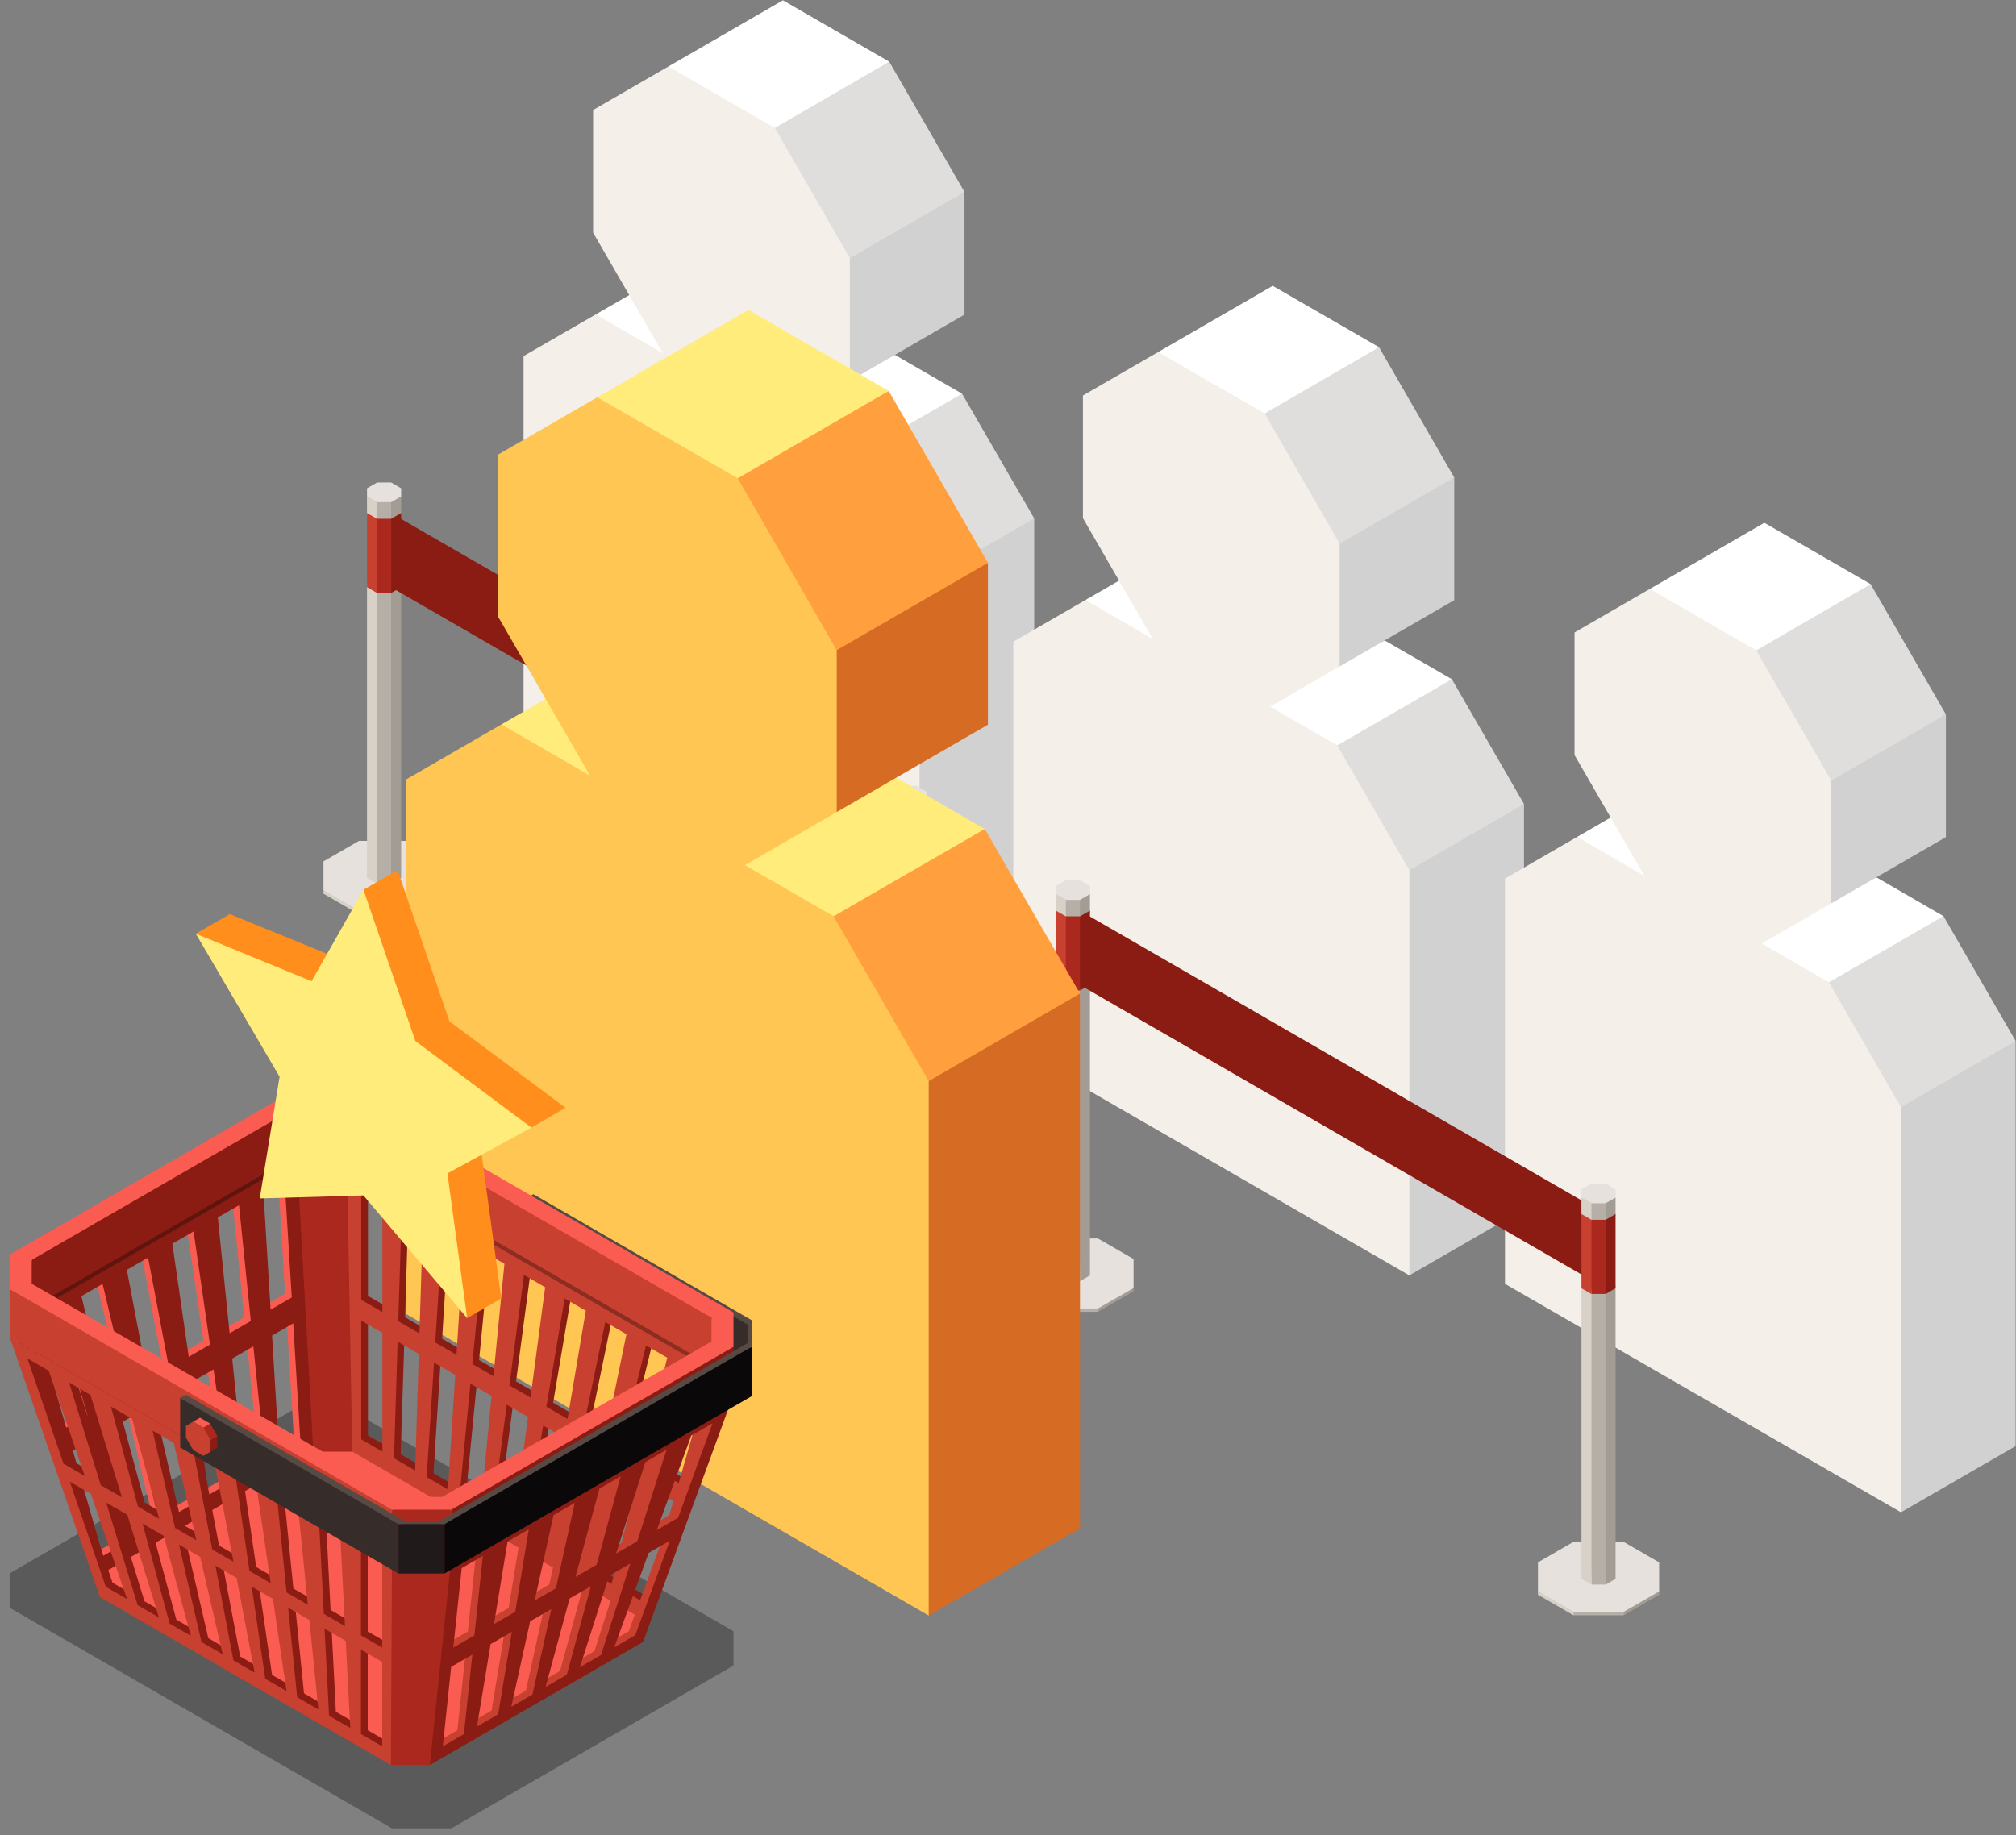 <svg width="201" height="183" viewBox="0 0 201 183" fill="none" xmlns="http://www.w3.org/2000/svg">
<rect x="0" y="0" width="201" height="183" fill="#808080" stroke="none"/>
<g clip-path="url(#clip0_154_4669)">
<path d="M91.678 55.589L87.833 60.378L88.344 94.263L91.678 98.71L103.112 92.11V51.699L91.678 55.589Z" fill="#D1D1D1"/>
<path d="M95.921 39.26L103.113 51.699L91.679 58.315L89.345 57.236L82.975 45.634L84.311 44.351L95.921 39.26Z" fill="#E0DEDC"/>
<path d="M95.92 39.259L84.494 45.855L75.986 41.662L89.222 35.389L95.92 39.259Z" fill="white"/>
<path d="M96.161 19.142V31.377L84.732 37.984L83.894 35.949L83.6 24.924L96.161 19.142Z" fill="#D1D1D1"/>
<path d="M88.658 6.151L96.161 19.142L84.731 25.745L82.455 24.099L75.814 11.921L76.983 11.255L88.658 6.151Z" fill="#E0DEDC"/>
<path d="M78.058 0.029L66.637 6.633L70.617 13.143L77.253 12.759L88.659 6.151L78.058 0.029Z" fill="white"/>
<path d="M77.523 28.639L65.856 36.893L59.392 31.356L70.805 24.769L77.523 28.639Z" fill="white"/>
<path d="M84.495 45.855L77.797 41.993L84.732 37.984V25.745L77.253 12.759L66.637 6.633L59.134 10.969V23.2L66.093 35.234L59.391 31.356L52.199 35.512V75.923L91.679 98.709V58.315L84.495 45.855Z" fill="#F4EFE9"/>
<path d="M140.515 84.064L136.666 88.849L137.177 122.742L140.515 127.184L151.945 120.584V80.173L140.515 84.064Z" fill="#D1D1D1"/>
<path d="M144.753 67.734L151.946 80.173L140.516 86.789L138.178 85.71L131.812 74.109L133.144 72.826L144.753 67.734Z" fill="#E0DEDC"/>
<path d="M144.753 67.734L133.328 74.334L124.815 70.141L138.056 63.864L144.753 67.734Z" fill="white"/>
<path d="M144.99 47.616V59.851L133.565 66.459L132.727 64.42L132.433 53.399L144.99 47.616Z" fill="#D1D1D1"/>
<path d="M137.495 34.626L144.99 47.616L133.564 54.216L131.288 52.573L124.644 40.4L125.816 39.73L137.495 34.626Z" fill="#E0DEDC"/>
<path d="M126.891 28.504L115.47 35.108L119.45 41.617L126.086 41.233L137.496 34.625L126.891 28.504Z" fill="white"/>
<path d="M126.36 57.117L114.689 65.364L108.225 59.835L119.638 53.239L126.36 57.117Z" fill="white"/>
<path d="M133.328 74.334L126.63 70.468L133.565 66.459V54.216L126.086 41.233L115.47 35.108L107.971 39.439V51.674L114.926 63.713L108.224 59.835L101.032 63.991V104.402L140.516 127.184V86.789L133.328 74.334Z" fill="#F4EFE9"/>
<path d="M189.533 107.691L185.684 112.477L186.194 146.366L189.533 150.808L200.963 144.208V103.805L189.533 107.691Z" fill="#D1D1D1"/>
<path d="M193.771 91.362L200.963 103.805L189.533 110.417L187.196 109.334L180.825 97.733L182.161 96.45L193.771 91.362Z" fill="#E0DEDC"/>
<path d="M193.771 91.362L182.345 97.957L173.833 93.765L187.073 87.484L193.771 91.362Z" fill="white"/>
<path d="M194.012 71.244V83.479L182.582 90.083L181.744 88.044L181.45 77.026L194.012 71.244Z" fill="#D1D1D1"/>
<path d="M186.509 58.253L194.012 71.244L182.582 77.844L180.306 76.197L173.665 64.019L174.834 63.353L186.509 58.253Z" fill="#E0DEDC"/>
<path d="M175.909 52.132L164.487 58.731L168.468 65.241L175.104 64.861L186.509 58.253L175.909 52.132Z" fill="white"/>
<path d="M175.378 80.741L163.707 88.996L157.242 83.459L168.656 76.867L175.378 80.741Z" fill="white"/>
<path d="M182.345 97.957L175.647 94.092L182.582 90.083V77.844L175.104 64.861L164.487 58.731L156.985 63.071V75.298L163.944 87.337L157.242 83.459L150.05 87.615V128.026L189.533 150.808V110.417L182.345 97.957Z" fill="#F4EFE9"/>
<path d="M39.592 90.549L40.793 91.166L44.34 89.126V88.795L40.793 90.381L39.592 90.549Z" fill="#A39C95"/>
<path d="M32.253 88.795L35.796 91.166H40.794V90.835L36.078 90.549L32.253 88.795Z" fill="#B5AFA7"/>
<path d="M32.253 89.126L35.796 91.166V90.835L32.253 88.795V89.126Z" fill="#D8D1C7"/>
<path d="M35.796 83.855L32.253 85.898V88.796L35.796 90.835H40.794L44.345 88.796V85.898L40.798 83.855H35.796Z" fill="#E6E1DD"/>
<path d="M38.66 50.003L38.999 88.117L39.996 87.541V58.556L39.535 53.75L39.996 51.167V49.508L38.999 49.958L38.66 50.003Z" fill="#A39C95"/>
<path d="M36.593 49.508L37.59 88.117H39V50.08L37.672 50.003L36.593 49.508Z" fill="#B5AFA7"/>
<path d="M36.593 87.541L37.59 88.117V50.08L36.593 49.508V51.167L37.095 54.114L36.593 58.556V87.541Z" fill="#D8D1C7"/>
<path d="M37.59 48.119L36.593 48.695V49.508L37.59 50.08H39L39.997 49.508V48.695L39 48.119H37.59Z" fill="#E6E1DD"/>
<path d="M38.66 52.761L38.999 59.132L39.996 58.556V51.167L38.999 51.736L38.66 52.761Z" fill="#8A1C14"/>
<path d="M37.096 52.557L37.59 59.132H39V51.736H37.59L37.096 52.557Z" fill="#AB281F"/>
<path d="M36.593 58.556L37.59 59.132V51.736L36.593 51.167V58.556Z" fill="#C84030"/>
<path d="M39.486 58.854L89.501 87.737V80.341L39.486 51.458V58.854Z" fill="#8A1C14"/>
<path d="M92.001 120.805L93.198 121.43L96.745 119.379V119.052L93.198 120.641L92.001 120.805Z" fill="#A39C95"/>
<path d="M84.662 119.052L88.201 121.43H93.199V121.091L88.487 120.805L84.662 119.052Z" fill="#B5AFA7"/>
<path d="M84.662 119.379L88.201 121.43V121.091L84.662 119.052V119.379Z" fill="#D8D1C7"/>
<path d="M88.201 114.115L84.662 116.154V119.052L88.201 121.091H93.199L96.742 119.052V116.154L93.199 114.115H88.197H88.201Z" fill="#E6E1DD"/>
<path d="M91.07 80.263L91.405 118.373L92.403 117.801V88.824L91.945 84.01L92.403 81.424V79.769L91.405 80.214L91.07 80.263Z" fill="#A39C95"/>
<path d="M88.998 79.769L89.999 118.373H91.405V80.345L90.077 80.263L88.998 79.769Z" fill="#B5AFA7"/>
<path d="M88.998 117.801L89.999 118.373V80.345L88.998 79.769V81.424L89.497 84.37L88.998 88.824V117.801Z" fill="#D8D1C7"/>
<path d="M89.999 78.379L88.998 78.955V79.769L89.999 80.345H91.405L92.402 79.769V78.955L91.405 78.379H89.999Z" fill="#E6E1DD"/>
<path d="M91.07 83.021L91.405 89.392L92.403 88.824V81.424L91.405 81.996L91.07 83.021Z" fill="#8A1C14"/>
<path d="M89.497 82.813L90 89.392H91.406V81.996H90L89.497 82.813Z" fill="#AB281F"/>
<path d="M88.998 88.824L89.999 89.392V81.996L88.998 81.424V88.824Z" fill="#C84030"/>
<path d="M108.27 130.196L109.471 130.817L113.018 128.77V128.443L109.471 130.028L108.27 130.196Z" fill="#A39C95"/>
<path d="M100.93 128.443L104.469 130.817H109.47V130.482L104.755 130.196L100.93 128.443Z" fill="#B5AFA7"/>
<path d="M100.93 128.77L104.469 130.817V130.482L100.93 128.443V128.77Z" fill="#D8D1C7"/>
<path d="M104.469 123.506L100.926 125.549V128.447L104.469 130.486H109.471L113.018 128.447V125.549L109.471 123.506H104.469Z" fill="#E6E1DD"/>
<path d="M107.337 89.65L107.676 127.76L108.669 127.184V98.203L108.211 93.393L108.669 90.81V89.155L107.676 89.605L107.337 89.65Z" fill="#A39C95"/>
<path d="M105.27 89.155L106.267 127.76H107.676V89.731L106.344 89.65L105.27 89.155Z" fill="#B5AFA7"/>
<path d="M105.27 127.184L106.267 127.76V89.731L105.27 89.155V90.81L105.768 93.761L105.27 98.203V127.184Z" fill="#D8D1C7"/>
<path d="M106.267 87.77L105.27 88.346V89.159L106.267 89.736H107.676L108.674 89.159V88.346L107.676 87.77H106.267Z" fill="#E6E1DD"/>
<path d="M107.337 92.404L107.676 98.775L108.669 98.203V90.81L107.676 91.378L107.337 92.404Z" fill="#8A1C14"/>
<path d="M105.769 92.204L106.267 98.775H107.677V91.378H106.267L105.769 92.204Z" fill="#AB281F"/>
<path d="M105.27 98.203L106.267 98.775V91.378L105.27 90.81V98.203Z" fill="#C84030"/>
<path d="M108.159 98.505L158.178 127.384V119.992L108.159 91.101V98.505Z" fill="#8A1C14"/>
<path d="M160.683 160.452L161.876 161.077L165.419 159.03V158.703L161.876 160.288L160.683 160.452Z" fill="#A39C95"/>
<path d="M153.335 158.703L156.878 161.077H161.876V160.738L157.16 160.452L153.335 158.703Z" fill="#B5AFA7"/>
<path d="M153.335 159.03L156.878 161.077V160.738L153.335 158.703V159.03Z" fill="#D8D1C7"/>
<path d="M156.878 153.758L153.339 155.802V158.699L156.878 160.738H161.875L165.418 158.699V155.802L161.88 153.758H156.878Z" fill="#E6E1DD"/>
<path d="M159.747 119.91L160.082 158.02L161.075 157.448V128.467L160.622 123.653L161.075 121.067V119.42L160.082 119.865L159.747 119.91Z" fill="#A39C95"/>
<path d="M157.675 119.42L158.676 158.02H160.082V119.992L158.75 119.91L157.675 119.42Z" fill="#B5AFA7"/>
<path d="M157.675 157.448L158.676 158.02V119.992L157.675 119.42V121.067L158.173 124.017L157.675 128.467V157.448Z" fill="#D8D1C7"/>
<path d="M158.676 118.026L157.675 118.602V119.42L158.676 119.992H160.082L161.075 119.42V118.602L160.082 118.026H158.676Z" fill="#E6E1DD"/>
<path d="M159.747 122.668L160.082 129.039L161.075 128.467V121.066L160.082 121.639L159.747 122.668Z" fill="#8A1C14"/>
<path d="M158.174 122.464L158.676 129.039H160.082V121.638H158.676L158.174 122.464Z" fill="#AB281F"/>
<path d="M157.675 128.467L158.676 129.039V121.639L157.675 121.066V128.467Z" fill="#C84030"/>
<path d="M92.594 104.214L87.515 110.527L88.189 155.242L92.594 161.106L107.677 152.402V99.081L92.594 104.214Z" fill="#D66B24"/>
<path d="M98.185 82.67L107.678 99.081L92.594 107.81L89.509 106.388L81.107 91.08L82.869 89.384L98.185 82.67Z" fill="#FF9F3D"/>
<path d="M98.184 82.67L83.109 91.374L71.884 85.845L89.349 77.558L98.184 82.67Z" fill="#FFEC7A"/>
<path d="M98.499 56.124V72.27L83.424 80.982L82.321 78.297L81.929 63.758L98.499 56.124Z" fill="#D66B24"/>
<path d="M88.606 38.986L98.499 56.124L83.424 64.837L80.417 62.663L71.655 46.599L73.204 45.72L88.606 38.986Z" fill="#FF9F3D"/>
<path d="M74.618 30.907L59.547 39.619L64.802 48.205L73.555 47.698L88.606 38.986L74.618 30.907Z" fill="#FFEC7A"/>
<path d="M73.911 68.658L58.517 79.548L49.993 72.242L65.048 63.55L73.911 68.658Z" fill="#FFEC7A"/>
<path d="M83.109 91.374L74.27 86.274L83.424 80.982V64.837L73.555 47.698L59.547 39.619L49.649 45.34V61.474L58.832 77.358L49.993 72.241L40.504 77.725V131.042L92.594 161.106V107.81L83.109 91.374Z" fill="#FFC654"/>
<path opacity="0.3" d="M29.09 140.665L0.963 156.901V160.329L39.081 182.327H45.003L73.13 166.091V162.671L35.024 140.665H29.09Z" fill="black"/>
<path d="M74.756 131.781L52.6 119.424V124.356L74.544 137.028L74.801 137.874L74.756 131.781Z" fill="#362C29"/>
<path d="M74.936 131.65L53.18 119.089L52.6 119.424L74.544 132.092L74.801 132.95L74.936 131.65Z" fill="#574943"/>
<path d="M28.886 113.911L1.404 129.783V133.101L9.324 156.659L30.582 144.38L31.354 130.821L28.89 113.911H28.886ZM23.173 119.799L24.35 131.36L22.241 132.578L21.056 121.025L23.169 119.799H23.173ZM18.633 122.423L20.28 133.706L18.167 134.924L16.528 123.633L18.633 122.423ZM14.101 125.038L16.201 136.06L14.089 137.281L11.984 126.26L14.097 125.038H14.101ZM9.569 127.654L12.131 138.417L10.014 139.639L7.456 128.884L9.569 127.658V127.654ZM2.924 131.491L5.041 130.265L8.061 140.759L5.944 141.977L2.929 131.487L2.924 131.491ZM9.614 154.772L6.598 144.273L8.715 143.052L11.727 153.55L9.614 154.767V154.772ZM13.133 152.745L10.574 141.985L12.691 140.767L15.249 151.523L13.133 152.745ZM16.643 150.714L14.542 139.688L16.663 138.466L18.755 149.492L16.643 150.714ZM20.161 148.687L18.523 137.392L20.635 136.174L22.27 147.465L20.161 148.687ZM23.676 146.652L22.495 135.099L24.611 133.877L25.784 145.438L23.676 146.648V146.652ZM25.592 118.402L27.709 117.18L28.424 129.002L26.32 130.224L25.592 118.402ZM27.19 144.629L26.467 132.807L28.575 131.581L29.303 143.403L27.186 144.629H27.19Z" fill="#FA5C52"/>
<path d="M35.236 114.887L35.796 144.371L64.786 161.105L72.509 137.506L72.341 136.1L35.236 114.887ZM67.197 135.005L64.651 145.373L62.546 144.155L65.088 133.791L67.197 135.009V135.005ZM63.143 132.668L60.957 143.239L58.848 142.022L61.03 131.446L63.147 132.668H63.143ZM56.972 129.096L59.089 130.318L57.267 141.11L55.15 139.88L56.972 129.092V129.096ZM52.914 126.759L55.027 127.985L53.572 138.981L51.451 137.755L52.91 126.759H52.914ZM48.861 124.421L50.973 125.639L49.882 136.844L47.765 135.626L48.861 124.421ZM38.8 144.363L36.687 143.145V131.307L38.8 132.525V144.367V144.363ZM38.8 130.453L36.687 129.231V117.388L38.8 118.61V130.453ZM42.069 146.251L39.948 145.029L40.32 133.399L42.424 134.617L42.069 146.251ZM42.494 132.586L40.385 131.36L40.745 119.734L42.862 120.944L42.498 132.582L42.494 132.586ZM45.334 148.135L43.221 146.909L43.945 135.491L46.061 136.717L45.334 148.135ZM44.079 133.493L44.803 122.071L46.911 123.293L46.188 134.711L44.075 133.493H44.079ZM48.591 150.019L46.478 148.797L47.573 137.592L49.682 138.81L48.591 150.019ZM49.747 150.685L51.202 139.68L53.315 140.906L51.852 151.903L49.747 150.681V150.685ZM53.008 152.565L54.823 141.776L56.944 143.002L55.121 153.782L53.004 152.565H53.008ZM56.273 154.453L58.46 143.873L60.572 145.099L58.382 155.674L56.273 154.457V154.453ZM59.535 156.332L62.084 145.969L64.201 147.191L61.651 157.55L59.535 156.328V156.332ZM64.916 159.438L62.8 158.216L65.713 148.061L67.822 149.287L64.912 159.434L64.916 159.438ZM66.228 146.28L69.142 136.129L71.25 137.351L68.333 147.497L66.228 146.276V146.28Z" fill="#8A1C14"/>
<path d="M9.978 157.035V158.613L38.971 175.331H42.853L64.115 163.226V161.498L35.931 143.877H30.349L9.978 157.035Z" fill="#FA5C52"/>
<path d="M29.544 114.291L2.066 130.163V135.34L9.982 157.035L31.244 144.76L32.016 131.197L29.548 114.287L29.544 114.291ZM23.831 120.184L25.008 131.736L22.895 132.958L21.714 121.405L23.831 120.188V120.184ZM19.299 122.799L20.934 134.09L18.817 135.308L17.182 124.021L19.299 122.803V122.799ZM14.763 125.414L16.855 136.44L14.743 137.657L12.646 126.636L14.759 125.414H14.763ZM10.227 128.034L12.785 138.793L10.672 140.011L8.118 129.252L10.223 128.034H10.227ZM3.582 131.871L5.695 130.653L8.719 141.147L6.598 142.369L3.582 131.871ZM10.272 155.156L7.26 144.658L9.373 143.44L12.385 153.93L10.272 155.156ZM13.79 153.129L11.228 142.369L13.341 141.143L15.899 151.911L13.79 153.129ZM17.309 151.098L15.209 140.068L17.317 138.847L19.422 149.872L17.309 151.098ZM20.819 149.063L19.172 137.776L21.289 136.558L22.932 147.845L20.819 149.063ZM24.329 147.04L23.153 135.479L25.261 134.262L26.442 145.814L24.329 147.036V147.04ZM26.254 118.786L28.363 117.564L29.09 129.386L26.977 130.608L26.258 118.786H26.254ZM27.844 145.009L27.125 133.191L29.233 131.969L29.953 143.783L27.84 145.009H27.844Z" fill="#8A1C14"/>
<path d="M34.562 114.291H29.544L31.24 144.764H35.126L35.596 130.384L34.562 114.291Z" fill="#AB281F"/>
<path d="M34.562 114.291L35.126 144.764L64.119 161.498L72.034 140.784V135.929L34.566 114.291H34.562ZM66.522 135.394L63.976 145.761L61.867 144.539L64.409 134.176L66.526 135.394H66.522ZM62.46 133.052L60.278 143.628L58.161 142.406L60.351 131.834L62.456 133.052H62.46ZM56.297 129.489L58.406 130.71L56.584 141.499L54.475 140.277L56.297 129.489ZM52.244 127.147L54.352 128.369L52.893 139.37L50.785 138.144L52.244 127.147ZM48.186 124.81L50.294 126.027L49.195 137.232L47.091 136.015L48.186 124.806V124.81ZM38.125 144.756L36.016 143.534V131.695L38.125 132.917V144.756ZM38.125 130.841L36.016 129.619V117.785L38.125 119.007V130.845V130.841ZM41.39 146.644L39.281 145.418L39.645 133.792L41.754 135.014L41.39 146.648V146.644ZM41.819 132.966L39.706 131.757L40.078 120.122L42.187 121.344L41.819 132.966ZM44.655 148.523L42.542 147.302L43.274 135.884L45.391 137.106L44.655 148.523ZM43.397 133.882L44.128 122.464L46.241 123.69L45.513 135.103L43.401 133.882H43.397ZM47.928 150.407L45.812 149.189L46.903 137.984L49.011 139.206L47.928 150.407ZM49.069 151.073L50.527 140.081L52.64 141.299L51.181 152.291L49.069 151.069V151.073ZM52.338 152.953L54.156 142.165L56.261 143.387L54.446 154.175L52.334 152.953H52.338ZM55.595 154.841L57.785 144.261L59.894 145.487L57.707 156.063L55.595 154.841ZM58.86 156.725L61.414 146.362L63.526 147.579L60.977 157.943L58.864 156.725H58.86ZM64.242 159.827L62.129 158.609L65.038 148.458L67.143 149.68L64.237 159.831L64.242 159.827ZM65.549 146.672L68.467 136.517L70.572 137.739L67.67 147.89L65.553 146.672H65.549Z" fill="#C84030"/>
<path opacity="0.3" d="M70.936 135.639L56.106 126.027L34.104 114.377L31.73 113.911L29.997 114.377L8.793 125.815L3.161 129.873L2.888 131.054L29.625 115.615L34.586 115.664L69.93 136.076L71.741 134.764L70.936 135.639Z" fill="black"/>
<path d="M1.642 132.929L10.665 158.891L39.646 175.621L39.752 154.935L1.642 132.929ZM26.316 148.299L27.656 157.493L25.543 156.267L24.195 147.077L26.316 148.299ZM22.16 145.904L23.954 155.348L21.837 154.126L20.043 144.678L22.156 145.904H22.16ZM18 143.501L20.251 153.202L18.122 151.989L15.887 142.279L18 143.501ZM13.848 141.102L16.537 151.069L14.428 149.847L11.727 139.881L13.848 141.102ZM9.688 138.7L12.83 148.928L10.718 147.706L7.571 137.482L9.684 138.704L9.688 138.7ZM3.415 135.083L5.536 136.305L9.12 146.791L7.007 145.561L3.415 135.079V135.083ZM11.224 157.845L7.628 147.363L9.741 148.577L13.341 159.066L11.229 157.841L11.224 157.845ZM14.404 159.684L11.253 149.451L13.374 150.673L16.512 160.901L14.404 159.684ZM17.583 161.522L14.89 151.551L17.007 152.773L19.704 162.74L17.587 161.522H17.583ZM20.766 163.357L18.515 153.652L20.627 154.866L22.879 164.575L20.766 163.357ZM23.946 165.188L22.152 155.744L24.264 156.966L26.062 166.414L23.946 165.188ZM27.125 167.027L25.776 157.836L27.885 159.058L29.233 168.245L27.125 167.027ZM28.355 149.48L30.468 150.701L31.371 159.63L29.25 158.413L28.355 149.484V149.48ZM30.308 168.862L29.409 159.933L31.514 161.155L32.421 170.088L30.308 168.862ZM32.515 151.874L34.632 153.1L35.073 161.768L32.96 160.546L32.515 151.874ZM33.487 170.701L33.042 162.033L35.151 163.255L35.6 171.914L33.487 170.701ZM38.779 173.761L36.663 172.54V164.13L38.779 165.347V173.766V173.761ZM38.779 163.909L36.663 162.699V154.281L38.779 155.503V163.913V163.909Z" fill="#8A1C14"/>
<path d="M44.353 154.943L42.191 175.637L63.457 163.357L72.472 138.708L44.353 154.947V154.943ZM65.803 144.204L62.885 153.321L60.773 154.547L63.682 145.426L65.803 144.204ZM59.105 148.062L61.222 146.844L58.827 155.667L56.703 156.876L59.105 148.058V148.062ZM54.529 150.71L56.641 149.492L54.766 158.012L52.649 159.23L54.529 150.71ZM49.947 153.35L52.06 152.132L50.712 160.354L48.587 161.576L49.952 153.354L49.947 153.35ZM45.604 172.544L43.483 173.766L44.325 165.842L46.437 164.62L45.604 172.544ZM44.529 163.917L45.367 155.994L47.479 154.768L46.646 162.699L44.529 163.917ZM46.907 171.792L48.26 163.574L50.373 162.352L49.016 170.57L46.907 171.796V171.792ZM50.315 169.818L52.199 161.298L54.304 160.072L52.432 168.596L50.311 169.818H50.315ZM53.74 167.844L56.134 159.03L58.247 157.804L55.844 166.627L53.74 167.84V167.844ZM57.152 165.875L60.074 156.754L62.187 155.532L59.269 164.653L57.152 165.875ZM62.685 162.683L60.572 163.905L64.009 154.482L66.122 153.264L62.685 162.683ZM64.83 152.201L68.259 142.786L70.376 141.556L66.943 150.979L64.83 152.205V152.201Z" fill="#C84030"/>
<path d="M45.002 155.327H39.081L38.595 165.168L38.971 176.013H42.853L44.606 164.992L45.002 155.327Z" fill="#AB281F"/>
<path d="M45.003 155.327L42.853 176.017L64.115 163.741L73.13 139.088L45.003 155.331V155.327ZM66.453 144.58L63.539 153.701L61.426 154.923L64.344 145.802L66.449 144.58H66.453ZM59.767 148.446L61.88 147.224L59.485 156.046L57.369 157.264L59.767 148.446ZM55.191 151.09L57.307 149.868L55.428 158.388L53.311 159.606L55.191 151.09ZM50.605 153.729L52.722 152.508L51.37 160.734L49.253 161.956L50.605 153.734V153.729ZM46.254 172.924L44.149 174.15L44.983 166.226L47.095 165L46.254 172.924ZM45.195 164.301L46.033 156.377L48.137 155.156L47.3 163.079L45.195 164.301ZM47.557 172.172L48.914 163.95L51.031 162.728L49.67 170.954L47.553 172.172H47.557ZM50.977 170.202L52.857 161.678L54.966 160.46L53.09 168.98L50.973 170.206L50.977 170.202ZM54.398 168.228L56.792 159.406L58.909 158.184L56.511 167.006L54.398 168.228ZM57.814 166.259L60.732 157.138L62.849 155.912L59.927 165.037L57.814 166.259ZM63.339 163.059L61.239 164.281L64.667 154.861L66.78 153.64L63.343 163.055L63.339 163.059ZM65.484 152.581L68.921 143.158L71.038 141.936L67.605 151.355L65.484 152.581Z" fill="#8A1C14"/>
<path d="M0.963 133.326L9.978 159.279L38.971 176.017L39.081 155.327L0.963 133.326ZM25.641 148.687L26.99 157.882L24.873 156.66L23.52 147.465L25.641 148.687ZM21.477 146.292L23.279 155.74L21.162 154.518L19.364 145.07L21.481 146.292H21.477ZM17.325 143.889L19.573 153.595L17.456 152.377L15.208 142.668L17.325 143.885V143.889ZM13.169 141.491L15.866 151.462L13.754 150.24L11.061 140.269L13.169 141.491ZM9.009 139.092L12.16 149.32L10.043 148.099L6.888 137.874L9.005 139.096L9.009 139.092ZM2.74 135.471L4.857 136.693L8.445 147.187L6.333 145.961L2.736 135.475L2.74 135.471ZM10.546 158.237L6.958 147.751L9.062 148.973L12.666 159.459L10.55 158.241L10.546 158.237ZM13.725 160.072L10.586 149.848L12.695 151.061L15.842 161.294L13.721 160.072H13.725ZM16.912 161.907L14.211 151.94L16.324 153.158L19.021 163.124L16.908 161.907H16.912ZM20.088 163.742L17.848 154.036L19.957 155.258L22.204 164.967L20.088 163.742ZM23.275 165.585L21.477 156.133L23.59 157.354L25.388 166.798L23.279 165.58L23.275 165.585ZM26.446 167.415L25.098 158.229L27.214 159.447L28.567 168.633L26.446 167.415ZM27.676 149.872L29.793 151.094L30.688 160.027L28.571 158.801L27.672 149.872H27.676ZM29.63 169.25L28.726 160.321L30.843 161.539L31.742 170.468L29.63 169.25ZM31.836 152.271L33.949 153.489L34.394 162.156L32.286 160.934L31.836 152.271ZM32.809 171.089L32.359 162.426L34.472 163.639L34.922 172.315L32.809 171.093V171.089ZM38.105 174.146L35.988 172.92V164.506L38.105 165.728V174.142V174.146ZM38.105 164.301L35.988 163.08V154.665L38.105 155.887V164.301Z" fill="#C84030"/>
<path d="M45.002 150.546L42.628 150.076L39.081 150.546V155.327H45.002V150.546Z" fill="#AB281F"/>
<path d="M34.104 110.147L31.73 109.686L29.997 110.147V114.928H34.104V110.147Z" fill="#AB281F"/>
<path d="M73.13 134.311L51.921 145.749L45.003 150.546V155.327L73.13 139.084V134.311Z" fill="#8A1C14"/>
<path d="M29.997 110.147L8.793 121.59L3.161 125.639L2.888 130.584L29.997 114.929V110.147Z" fill="#8A1C14"/>
<path d="M39.081 150.546L23.737 140.918L0.963 128.541V133.326L39.081 155.327V150.546Z" fill="#C84030"/>
<path d="M70.936 131.409L56.883 122.521L34.105 110.147V114.929L69.931 135.606L71.741 134.311L70.936 131.409Z" fill="#C84030"/>
<path d="M29.09 108.876L0.963 125.12V128.545L39.081 150.546H45.003L73.13 134.311V130.886L35.028 108.876H29.09ZM70.936 131.409V133.775L44.096 149.275H39.985L3.161 128.017V125.639L30.001 110.147H34.108L70.94 131.409H70.936Z" fill="#FA5C52"/>
<path d="M44.313 151.985L42.077 151.85L39.724 151.985V156.913H44.313V151.985Z" fill="#211A1A"/>
<path d="M39.723 151.985L31.706 146.966L17.963 139.419V144.347L39.723 156.913V151.985Z" fill="#362C29"/>
<path d="M74.936 134.302L59.069 143.076L44.312 151.985V156.913L74.936 139.235V134.302Z" fill="#0A0808"/>
<path d="M74.544 132.092V133.931L43.659 151.76H40.483L18.535 139.084L17.963 139.419L39.723 151.985H44.312L74.936 134.303V131.65L74.544 132.092Z" fill="#574943"/>
<path d="M20.987 144.772L21.674 144.372V143.207L20.619 143.395L20.987 144.772Z" fill="#8A1C14"/>
<path d="M20.986 143.603L21.673 143.207L20.958 141.965L19.258 141.773L20.986 143.603Z" fill="#AB281F"/>
<path d="M20.271 142.361L20.958 141.965L19.944 141.376L19.258 141.773L20.271 142.361Z" fill="#FA5C52"/>
<path d="M18.539 142.19L19.258 141.773L20.272 142.361L20.987 143.603V144.772L20.272 145.181L19.258 144.596L18.539 143.358V142.19Z" fill="#C84030"/>
<path d="M39.641 86.773L44.811 101.852L56.38 110.466L52.984 112.444L47.814 112.62L48.014 115.067L49.98 129.484L46.576 131.45L39.641 117.237L29.315 117.552L31.272 105.395L19.52 93.111L22.907 91.157L34.48 95.877L36.029 93.192L36.237 88.726L39.641 86.773Z" fill="#FF8E1C"/>
<path d="M36.237 88.726L41.415 103.813L52.984 112.444L44.611 117.017L46.576 131.45L36.237 119.211L25.898 119.509L27.876 107.373L19.52 93.111L31.064 97.851L36.237 88.726Z" fill="#FFEC7A"/>
</g>
<defs>
<clipPath id="clip0_154_4669">
<rect width="200" height="182.297" fill="white" transform="translate(0.963 0.029)"/>
</clipPath>
</defs>
</svg>
